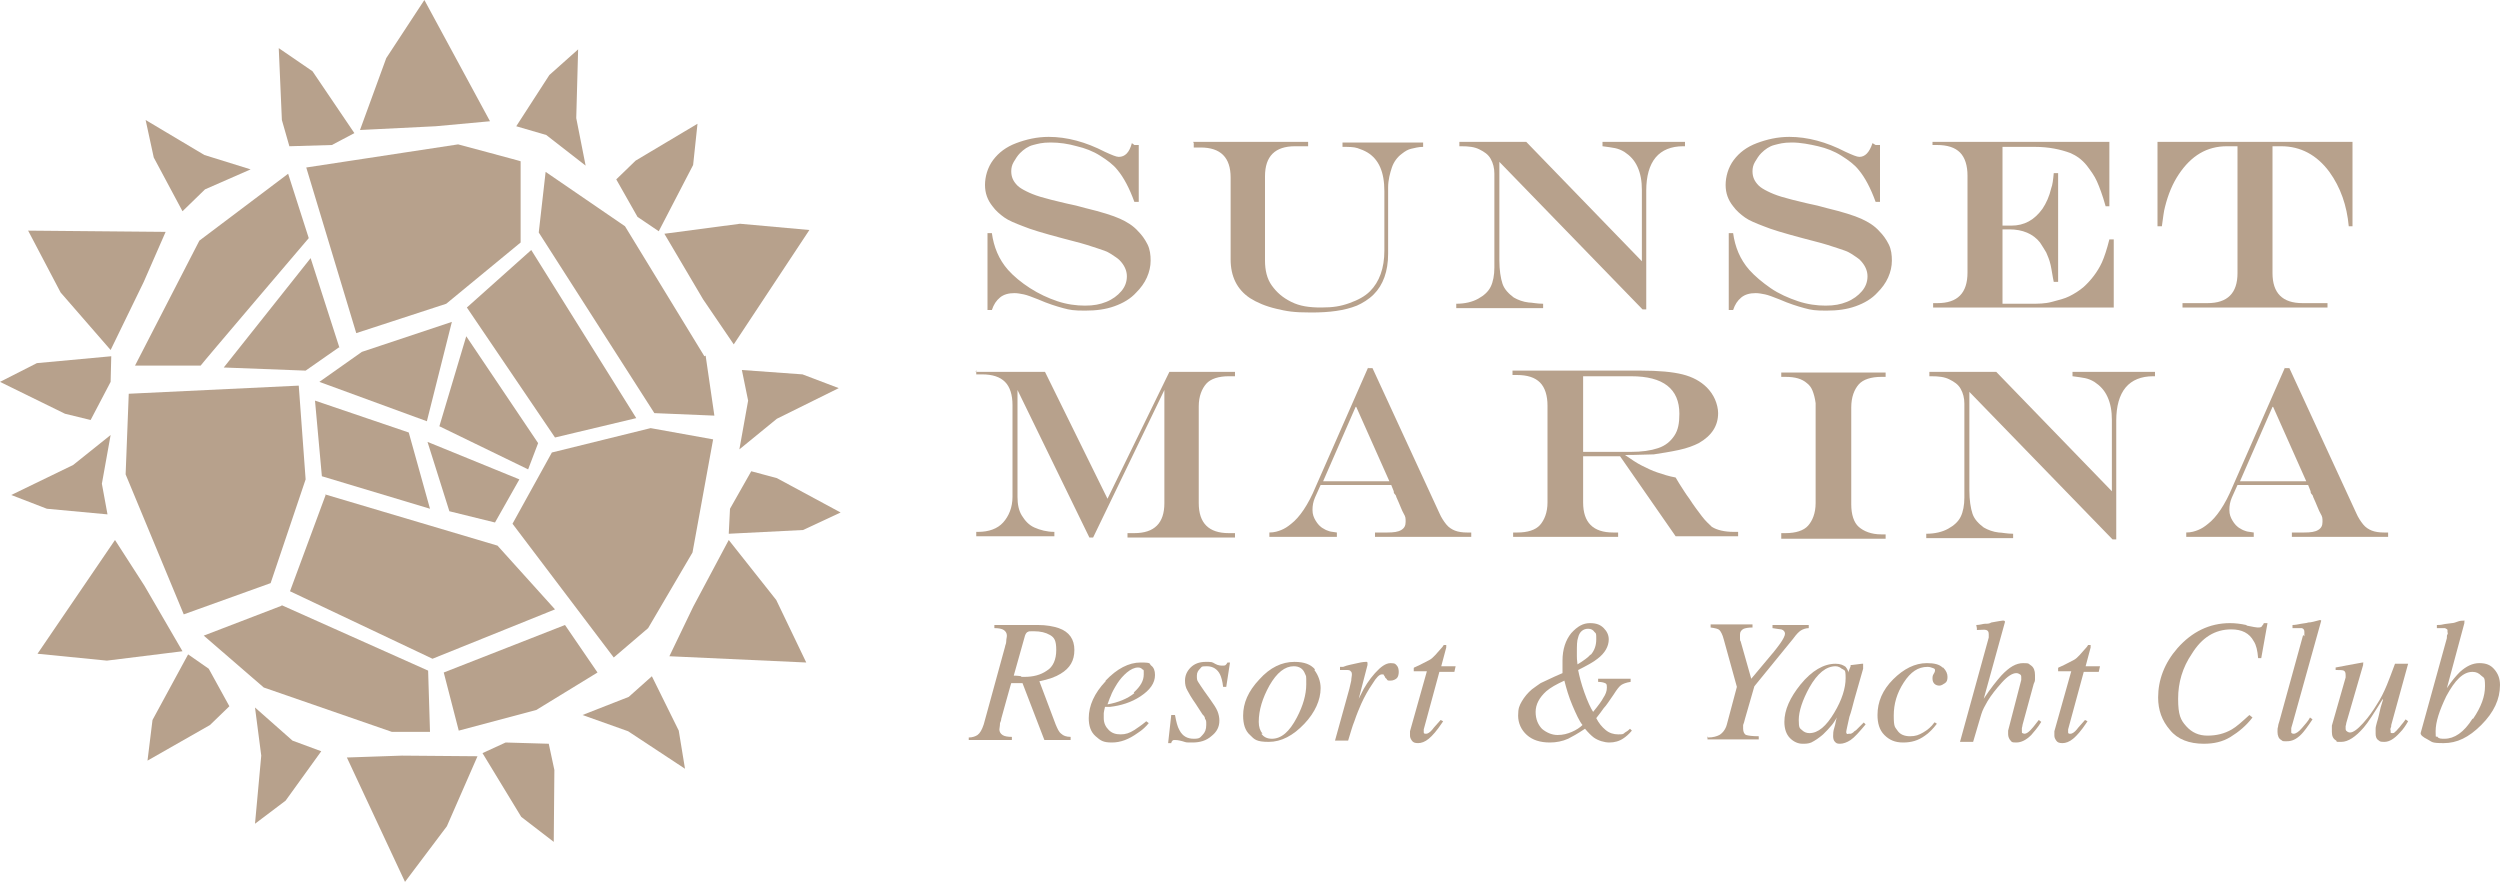 <svg xmlns="http://www.w3.org/2000/svg" viewBox="0 0 400 141.1"><defs><style>      .cls-1 {        fill: #b7a18c;      }    </style></defs><g><g id="Layer_1"><g><g><g><path class="cls-1" d="M112.7,57l-12.7-20.8-12.7-8.7-1.1,9.7,18.5,28.9,9.6.4-1.4-9.6ZM52.1,79.2l-5.7,15.4,22.8,10.8,19.6-7.9-9.2-10.2-27.6-8.2ZM47.8,61.7l-27.2,1.3-.5,12.9,9.3,22.4,13.9-5,5.6-16.6-1.1-15ZM54.3,55.6l-4.6-14.3-13.9,17.5,13.1.5,5.3-3.7ZM86.1,70.9l-11.5-17.1-4.3,14.4,14.2,6.9,1.6-4.2ZM79.2,83.6l3.9-6.9-14.7-6,3.5,11.1,7.3,1.8Z"></path><polygon class="cls-1" points="57.6 20.8 69.7 20.2 78.4 19.4 67.9 0 61.8 9.3 57.6 20.8"></polygon><polygon class="cls-1" points="17.7 56 23 45.1 26.5 37.1 4.5 36.9 9.7 46.8 17.7 56"></polygon><polygon class="cls-1" points="29.2 104.2 23.1 93.7 18.4 86.4 6 104.6 17.1 105.7 29.2 104.2"></polygon><polygon class="cls-1" points="76.4 121 64.3 120.9 55.5 121.2 64.8 141.1 71.5 132.2 76.4 121"></polygon><polygon class="cls-1" points="116.6 86.4 110.9 97.1 107.1 105 129 106 124.2 96 116.6 86.4"></polygon><polygon class="cls-1" points="106.3 37.4 112.5 47.9 117.4 55.1 129.5 36.8 118.4 35.8 106.3 37.4"></polygon></g><g><path class="cls-1" d="M104.1,68.5l-15.8,3.9-6.3,11.4,16.2,21.4,5.5-4.7,7.1-12.1,3.3-18.1-10-1.8ZM45.1,96.9l-12.5,4.8,9.6,8.3,20.5,7.1h6.1c0-.1-.3-9.8-.3-9.8l-23.5-10.5ZM46.1,27.8l-14.2,10.7-10.3,20h10.5c0-.1,17.3-20.4,17.3-20.4l-3.3-10.3ZM51.1,61.1l17.2,6.3,4-15.9-14.4,4.8-6.8,4.8Z"></path><polygon class="cls-1" points="82.6 20.2 87.9 12 92.5 7.9 92.2 18.9 93.7 26.5 87.4 21.6 82.6 20.2"></polygon><polygon class="cls-1" points="29.2 33.8 24.6 25.2 23.3 19.2 32.7 24.8 40.1 27.1 32.8 30.3 29.2 33.8"></polygon><polygon class="cls-1" points="17.2 82.3 7.5 81.4 1.8 79.2 11.7 74.4 17.7 69.6 16.3 77.4 17.2 82.3"></polygon><polygon class="cls-1" points="51.4 120.2 45.7 128.1 40.8 131.8 41.8 120.9 40.8 113.2 46.8 118.5 51.4 120.2"></polygon><polygon class="cls-1" points="104.3 108.2 108.6 116.9 109.6 123 100.5 117 93.2 114.4 100.6 111.5 104.3 108.2"></polygon><polygon class="cls-1" points="118.7 59.2 128.4 59.9 134.2 62.1 124.3 67 118.3 71.9 119.7 64.1 118.7 59.2"></polygon></g><g><path class="cls-1" d="M71.4,48.6l11.9-9.8v-13c.1,0-10-2.7-10-2.7l-24.3,3.7,8,26.5,14.4-4.7ZM88.8,70l13-3.1-16.8-26.9-10.3,9.2,14.1,20.8ZM71,107.6l2.4,9.3,12.4-3.3,9.8-6-5.2-7.6-19.4,7.6ZM50.4,64.1l1.1,12.1,17.3,5.2-3.4-12.2-15-5.1Z"></path><polygon class="cls-1" points="56.7 21.3 50 11.4 44.6 7.7 45.1 19.2 46.3 23.4 53.1 23.2 56.7 21.3"></polygon><polygon class="cls-1" points="17.8 57 5.9 58.1 0 61.1 10.4 66.2 14.5 67.2 17.7 61.1 17.8 57"></polygon><polygon class="cls-1" points="30.1 104.7 24.4 115.2 23.6 121.7 33.6 116 36.7 113 33.4 107 30.1 104.7"></polygon><polygon class="cls-1" points="77.2 120.5 83.4 130.7 88.6 134.7 88.7 123.2 87.8 119 80.9 118.8 77.2 120.5"></polygon><polygon class="cls-1" points="116.6 85.4 128.5 84.8 134.5 82 124.3 76.5 120.2 75.4 116.8 81.4 116.6 85.4"></polygon><polygon class="cls-1" points="105.4 37 110.9 26.4 111.6 19.8 101.7 25.7 98.6 28.7 102 34.7 105.4 37"></polygon></g></g><g><g><path class="cls-1" d="M181.5,23.2h.7v9.1h-.7c-.8-2.2-1.7-3.9-2.7-5.1-.7-.9-1.7-1.6-2.8-2.3s-2.4-1.2-3.7-1.5c-1.4-.4-2.8-.6-4.2-.6s-2,.2-2.8.4-1.5.7-2.1,1.3c-.4.4-.7.9-1,1.4s-.4,1-.4,1.5c0,.9.3,1.6,1,2.3.3.3.8.6,1.4.9s1.3.6,2.3.9,2.2.6,3.9,1c.5.1.8.2.9.2l.9.2,1.5.4c2.5.6,4.4,1.2,5.5,1.7s2.1,1.1,2.9,2c.6.6,1.1,1.3,1.5,2.1s.5,1.7.5,2.6-.2,1.8-.6,2.7-1,1.7-1.7,2.4c-.9,1-2.1,1.7-3.5,2.2s-2.9.7-4.7.7-2.4-.1-3.5-.4-2.4-.7-4-1.4c-1-.4-1.8-.7-2.3-.8s-1-.2-1.5-.2c-.9,0-1.7.2-2.3.7s-1,1.1-1.3,2h-.7v-12.3h.7c.3,2.2,1.1,4.2,2.6,5.9.9,1,2.1,2,3.5,2.9s2.9,1.6,4.4,2.1,3,.7,4.4.7,2.4-.2,3.4-.6,1.8-1,2.4-1.7.9-1.5.9-2.4-.4-1.8-1.2-2.6c-.3-.3-.8-.6-1.4-1s-1.3-.6-2.2-.9-2.1-.7-3.7-1.1l-1.9-.5c-3-.8-5-1.4-6.2-1.9-1.3-.5-2.3-.9-3-1.4s-1.4-1.1-1.9-1.8c-.8-1-1.2-2.1-1.2-3.4s.4-2.8,1.3-4,2.1-2.1,3.7-2.7,3.3-1,5.2-1c2.9,0,5.9.8,9,2.4,1.1.5,1.8.8,2.2.8,1,0,1.7-.7,2.1-2.2Z"></path><path class="cls-1" d="M190.9,22.7h18.4v.7h-2.1c-1.6,0-2.8.4-3.6,1.2s-1.2,2-1.2,3.6v13.5c0,1.5.3,2.9,1.1,4s1.7,1.9,3.1,2.6,2.9.9,4.8.9,3.1-.2,4.5-.7,2.5-1.1,3.3-1.9c1.5-1.5,2.3-3.7,2.3-6.5v-9.5c0-3.1-.9-5.1-2.7-6.2-.5-.3-1-.5-1.6-.7s-1.4-.2-2.4-.2v-.7h12.9v.7c-.8,0-1.4.2-1.9.3s-1,.4-1.5.8c-.7.5-1.3,1.3-1.6,2.2s-.6,2-.6,3.2v10.6c0,2.8-.8,5-2.3,6.5-.8.8-1.8,1.4-2.7,1.8-2,.8-4.4,1.1-7.3,1.1s-3.9-.2-5.6-.6-3.1-1-4.2-1.7c-2.1-1.4-3.1-3.5-3.1-6.2v-13.1c0-3.2-1.6-4.8-4.8-4.8h-1.1v-.7h0Z"></path><path class="cls-1" d="M233.5,22.7h10.7l18.5,19.1v-11.4c0-1.4-.2-2.6-.7-3.7s-1.2-1.8-2.1-2.4c-.5-.3-1-.5-1.5-.6s-1.2-.2-2-.3v-.7h13.2v.7h-.3c-1.9,0-3.4.6-4.4,1.8s-1.5,3-1.5,5.3v19h-.6l-22.9-23.6v15.8c0,1.5.2,2.8.5,3.7s1,1.6,1.8,2.2c.7.4,1.5.7,2.4.8.5,0,1.3.2,2.3.2v.7h-13.9v-.7c1.4,0,2.6-.3,3.5-.8s1.6-1.1,2-1.9.6-1.9.6-3.1v-15c0-.9-.2-1.7-.6-2.4s-1-1.1-1.8-1.5-1.7-.5-2.9-.5h-.3v-.7h0Z"></path><path class="cls-1" d="M300.1,23.2h.7v9.1h-.7c-.8-2.2-1.7-3.9-2.7-5.1-.7-.9-1.7-1.6-2.8-2.3s-2.4-1.2-3.7-1.5-2.8-.6-4.2-.6-2,.2-2.8.4-1.5.7-2.1,1.3c-.4.4-.7.9-1,1.4s-.4,1-.4,1.5c0,.9.3,1.6,1,2.3.3.3.8.6,1.4.9.6.3,1.3.6,2.3.9s2.2.6,3.9,1c.5.1.8.2.9.2l.9.2,1.5.4c2.5.6,4.4,1.2,5.5,1.7s2.1,1.1,2.9,2c.6.6,1.1,1.3,1.5,2.1s.5,1.7.5,2.6-.2,1.8-.6,2.7-1,1.7-1.7,2.4c-.9,1-2.1,1.7-3.5,2.2s-2.9.7-4.7.7-2.4-.1-3.5-.4-2.4-.7-4-1.4c-1-.4-1.8-.7-2.3-.8s-1-.2-1.5-.2c-.9,0-1.7.2-2.3.7s-1,1.1-1.3,2h-.7v-12.3h.7c.3,2.2,1.1,4.2,2.6,5.9.9,1,2.1,2,3.4,2.9s2.9,1.6,4.4,2.1,3,.7,4.4.7,2.4-.2,3.4-.6,1.8-1,2.4-1.7.9-1.5.9-2.4-.4-1.8-1.2-2.6c-.3-.3-.8-.6-1.4-1s-1.3-.6-2.2-.9-2.1-.7-3.7-1.1l-1.9-.5c-3-.8-5-1.4-6.2-1.9-1.3-.5-2.3-.9-3-1.4s-1.4-1.1-1.9-1.8c-.8-1-1.2-2.1-1.2-3.4s.4-2.8,1.3-4,2.1-2.1,3.7-2.7,3.3-1,5.2-1c2.9,0,5.9.8,9,2.4,1.1.5,1.8.8,2.2.8.9,0,1.6-.7,2.1-2.2Z"></path><path class="cls-1" d="M309.2,22.7h28.3v10.3h-.6c-.5-1.8-1-3.1-1.4-4s-1-1.7-1.6-2.5c-.8-1-1.7-1.6-2.6-2-1.6-.6-3.5-1-5.7-1h-5.2v12.6h1.4c2.1,0,3.7-.9,5-2.7.6-.9,1.1-2,1.4-3.3.2-.5.3-1.3.4-2.4h.7v17.4h-.7c-.2-.9-.3-1.8-.5-2.7s-.5-1.5-.7-2c-.3-.5-.6-1-1-1.6-1.1-1.4-2.8-2.1-4.9-2.1h-1.1v11.9h4.4c1.3,0,2.4,0,3.5-.3s2-.5,2.8-.9,1.6-.9,2.3-1.5c1.2-1.1,2.2-2.4,2.9-3.9.4-.9.8-2.1,1.2-3.7h.7v10.9h-28.9v-.7s.7,0,.7,0c3.2,0,4.8-1.6,4.8-4.9v-15.5c0-1.6-.4-2.9-1.2-3.7s-2-1.2-3.7-1.2h-.7v-.6h0Z"></path><path class="cls-1" d="M345.2,22.7h31.2v13.5h-.6c-.3-3.3-1.3-6.2-3.1-8.7-2-2.7-4.6-4.1-7.7-4.1h-1.4v20.3c0,3.2,1.6,4.8,4.8,4.8h4v.7h-23.2v-.7h4c3.2,0,4.8-1.6,4.8-4.8v-20.3h-1.7c-3.2,0-5.7,1.5-7.7,4.5-1,1.5-1.7,3.2-2.2,5.2-.2.7-.3,1.7-.5,3.1h-.7v-13.5h0Z"></path><path class="cls-1" d="M156.1,59.5h11.1l10,20.3,9.9-20.3h10.5v.7h-1c-1.6,0-2.9.4-3.6,1.2s-1.2,2-1.2,3.6v15.5c0,1.6.4,2.8,1.2,3.6s2,1.2,3.6,1.2h1v.7h-17.2v-.7h1.1c1.6,0,2.8-.4,3.6-1.2s1.2-2,1.2-3.6v-18.1h0l-11.4,23.6h-.6l-11.5-23.6h0v17.1c0,1.2.2,2.2.7,3s1.1,1.5,2,1.9,2,.7,3.2.7v.7h-12.5v-.7h.3c1.7,0,3.1-.5,4-1.5s1.5-2.4,1.5-4.1v-14.7c0-1.6-.4-2.9-1.2-3.7s-2-1.2-3.7-1.2h-.9v-.7h0Z"></path><path class="cls-1" d="M218.9,58.9h.7l10.7,23.2c.3.7.7,1.3,1.1,1.8s.9.8,1.4,1,1.2.3,1.9.3h.7v.7h-15.4v-.7h2c1,0,1.7-.1,2.2-.4s.7-.7.7-1.3,0-.8-.3-1.3-.6-1.4-1.2-2.7c0,0,0-.2-.2-.4s-.2-.3-.2-.5l-.4-1h-11.3l-.9,2c-.3.7-.4,1.3-.4,2s.2,1.2.5,1.7.7,1,1.3,1.3c.3.2.6.3.9.4s.7.1,1.2.2v.7h-10.8v-.7c.8,0,1.4-.2,1.9-.4s1-.5,1.6-1c1.3-1,2.7-3,3.9-5.9l8.4-19.1ZM216.9,65.1l-5.2,11.9h10.6l-5.3-11.9Z"></path><path class="cls-1" d="M259.3,73h-6v7.4c0,1.6.4,2.8,1.2,3.6s2,1.2,3.6,1.2h.8v.7h-16.8v-.7h.7c1.6,0,2.9-.4,3.6-1.2s1.2-2,1.2-3.6v-15.5c0-1.6-.4-2.9-1.2-3.7s-2-1.2-3.7-1.2h-.7v-.7h20.6c2.8,0,5,.2,6.6.6s2.9,1.1,3.9,2.1c.5.5,1,1.2,1.3,1.9s.5,1.5.5,2.2c0,2-1,3.6-3.1,4.8-.8.4-1.8.8-3.2,1.1s-2.7.5-4,.7c-1,0-2.5.1-4.6.1h0c1,.7,1.9,1.3,2.7,1.7s1.6.8,2.5,1.1,1.8.6,2.9.8l.6,1c.4.6.7,1.1.9,1.4s.4.6.7,1c.7,1.1,1.4,2,2,2.8s1.2,1.3,1.6,1.7c.8.5,2,.8,3.5.8h.7v.7h-10l-9.1-13.1ZM253.3,72.3h7.6c1.8,0,3.2-.2,4.4-.6s2-1.1,2.6-2,.8-2,.8-3.5c0-4-2.6-6-7.7-6h-7.7v12.1Z"></path><path class="cls-1" d="M285,85.3h.7c1.6,0,2.9-.4,3.6-1.2s1.2-2,1.2-3.6v-16c-.1-.8-.3-1.5-.5-2s-.5-.9-.9-1.2c-.8-.7-1.9-1-3.4-1h-.7v-.7h16.7v.7h-.7c-1.6,0-2.9.4-3.6,1.2s-1.2,2-1.2,3.7v15.5c0,1.6.4,2.9,1.2,3.6s2,1.2,3.6,1.2h.7v.7h-16.7v-.8h0Z"></path><path class="cls-1" d="M308.7,59.5h10.7l18.5,19.1v-11.4c0-1.4-.2-2.6-.7-3.7s-1.2-1.8-2.1-2.4c-.5-.3-1-.5-1.5-.6s-1.2-.2-2-.3v-.7h13.2v.7h-.3c-1.9,0-3.4.6-4.4,1.8s-1.5,3-1.5,5.3v19h-.6l-22.9-23.6v15.8c0,1.5.2,2.8.5,3.7s1,1.6,1.8,2.2c.7.4,1.5.7,2.4.8.5,0,1.3.2,2.3.2v.7h-13.9v-.7c1.4,0,2.6-.3,3.5-.8s1.6-1.1,2-1.9.6-1.9.6-3.1v-15c0-.9-.2-1.7-.6-2.4s-1-1.1-1.8-1.5-1.7-.5-2.9-.5h-.3v-.7h0Z"></path><path class="cls-1" d="M365.6,58.9h.7l10.7,23.2c.3.7.7,1.3,1.1,1.8s.9.8,1.4,1,1.2.3,1.9.3h.7v.7h-15.4v-.7h2c1,0,1.7-.1,2.2-.4s.7-.7.7-1.3,0-.8-.3-1.3-.6-1.4-1.2-2.7c0,0,0-.2-.2-.4s-.2-.3-.2-.5l-.4-1h-11.3l-.9,2c-.3.7-.4,1.3-.4,2s.2,1.2.5,1.7.7,1,1.3,1.3c.3.2.6.3.9.4s.7.1,1.2.2v.7h-10.8v-.7c.8,0,1.4-.2,1.9-.4s1-.5,1.6-1c1.3-1,2.7-3,3.9-5.9l8.4-19.1ZM363.6,65.1l-5.2,11.9h10.6l-5.3-11.9Z"></path></g><g><path class="cls-1" d="M155,118c.6,0,1.1-.2,1.4-.4.4-.3.7-.8,1-1.7l3.4-12.4c0-.2.2-.5.2-.9s.1-.6.1-.9c0-.4-.2-.7-.5-.9-.3-.2-.8-.3-1.5-.3v-.5h7c1.3,0,2.4.2,3.3.5,1.7.6,2.5,1.8,2.5,3.5s-.7,2.9-2.2,3.8c-.8.5-1.9.9-3.4,1.2l2.6,6.9c.3.7.5,1.2.9,1.5.3.3.8.5,1.5.5v.5h-4.2l-3.5-9.1h-1.8c0-.1-1.6,5.7-1.6,5.7,0,.2-.1.5-.2.7,0,.5-.1.8-.1,1,0,.4.2.7.5.9s.8.3,1.5.3v.5h-6.9v-.4h0ZM163.4,108.3c.2,0,.3,0,.5,0,1.4,0,2.6-.3,3.6-1,1-.6,1.5-1.8,1.5-3.3s-.3-2-1-2.4-1.5-.6-2.6-.6-.7,0-.9.1c-.2,0-.4.3-.5.6l-1.8,6.4c.7,0,1.1.1,1.2.1Z"></path><path class="cls-1" d="M176.9,108.9c1.8-1.9,3.7-2.9,5.6-2.9s1.3.2,1.7.5c.4.3.6.8.6,1.5,0,1.3-.8,2.4-2.3,3.4s-3.2,1.5-4.9,1.7h-.8c-.1.5-.2.8-.2,1s0,.5,0,.8c0,.8.3,1.4.8,1.9.5.5,1.1.7,1.9.7s1.4-.2,2.2-.7c.4-.3,1.1-.7,1.9-1.4l.4.3c-.4.5-1,1.1-1.8,1.6-1.4,1-2.7,1.5-4.1,1.5s-1.8-.3-2.6-1-1.1-1.7-1.1-2.9c0-2,.9-4,2.7-5.9ZM181.4,110.8c1.1-1,1.6-1.9,1.6-2.9s0-.6-.2-.8c-.2-.2-.4-.3-.7-.3-.6,0-1.2.3-1.8.8-.6.5-1.1,1.1-1.5,1.7-.5.8-.9,1.5-1.1,2.1-.2.4-.3.8-.5,1.3,1.7-.3,3.2-.9,4.3-1.8Z"></path><path class="cls-1" d="M187.5,114.4h.5c.2,1.1.4,1.9.7,2.4.5,1,1.3,1.4,2.3,1.4s1-.2,1.4-.6c.4-.4.6-.9.6-1.6s0-.7-.2-1c0-.3-.2-.5-.4-.7l-1.1-1.7c-.7-1-1.1-1.7-1.3-2.1-.3-.5-.4-1-.4-1.6,0-.8.3-1.5.9-2.1.6-.6,1.4-.9,2.4-.9s1,0,1.5.3,1,.3,1.2.3.4,0,.5-.1.2-.2.3-.4h.4l-.6,3.9h-.5c-.1-.9-.3-1.6-.5-2-.4-.8-1.1-1.3-2.1-1.3s-.8.1-1.1.4c-.3.3-.5.6-.5,1.1s0,.7.2,1,.5.8,1,1.5l1,1.4c.5.7.9,1.3,1.1,1.8s.3,1,.3,1.5c0,1-.4,1.8-1.3,2.5-.8.7-1.8,1-3,1s-.9,0-1.6-.2-1.1-.2-1.2-.2c-.2,0-.3,0-.4.1,0,0-.2.2-.2.4h-.5l.5-4.5Z"></path><path class="cls-1" d="M210.3,107.2c.6.8,1,1.8,1,2.9,0,1.9-.9,3.9-2.6,5.7-1.8,1.9-3.7,2.9-5.7,2.9s-2.3-.4-3-1.1c-.8-.7-1.1-1.8-1.1-3.1,0-2,.8-3.9,2.6-5.8,1.7-1.9,3.6-2.8,5.6-2.8,1.6,0,2.6.4,3.3,1.2ZM201.8,117.4c.4.5.9.8,1.7.8,1.5,0,2.8-1.1,4-3.4,1-1.9,1.5-3.7,1.5-5.3s0-1.2-.2-1.7c-.3-.8-.9-1.2-1.8-1.2-1.4,0-2.7,1-3.9,3.1-1.1,2-1.7,3.9-1.7,5.8,0,.8.2,1.4.6,1.9Z"></path><path class="cls-1" d="M218.8,106s0,.1,0,.2,0,.2,0,.2l-1.4,5.4.3-.6c.6-1.3,1.4-2.5,2.3-3.5s1.7-1.6,2.5-1.6.8.2,1,.4.3.6.3,1-.1.8-.3,1-.6.4-1,.4-.5,0-.6-.2-.3-.2-.3-.4l-.2-.3c0,0,0-.1-.1-.1,0,0-.1,0-.2,0-.4,0-.9.5-1.5,1.5-.7,1-1.3,2.1-1.8,3.2-.3.7-.7,1.6-1.1,2.8-.3.7-.6,1.8-1,3.1h-2.1l2.3-8.3c.1-.5.2-.9.3-1.3,0-.4.1-.7.1-.9s0-.5-.2-.6c-.1-.2-.4-.2-.7-.2s-.2,0-.4,0-.4,0-.6,0v-.5h.5c.7-.3,1.5-.4,2.3-.6s1.3-.2,1.3-.2c.2,0,.2,0,.2,0Z"></path><path class="cls-1" d="M225.6,117.3c0,0,0-.2,0-.3l2.7-9.6h-2.1c0-.2,0-.4,0-.5s.1-.1.3-.2c.9-.4,1.6-.8,2.2-1.1s1.2-1.1,2.1-2.1l.2-.3s0,0,.1,0,0,0,.1,0c0,0,.2,0,.2,0,0,0,0,.1,0,.2v.2l-.8,3h2.3l-.2.9h-2.4l-2.5,9.2c0,.2,0,.3,0,.5s.2.2.4.2.6-.2,1-.7c.2-.3.7-.8,1.3-1.5l.4.2-.2.3c-.8,1.2-1.5,2-2.1,2.5-.6.5-1.2.7-1.7.7s-.8-.1-1-.4-.3-.5-.3-.8c0,0,0-.1,0-.2Z"></path><path class="cls-1" d="M250,106.5c0-.2,0-.5,0-.8,0-1.8.5-3.3,1.4-4.4,1-1.1,1.9-1.6,3-1.6s1.7.3,2.2.8.8,1.1.8,1.8c0,1.1-.6,2.2-1.8,3.1-.6.5-1.7,1.1-3.1,1.8.2,1,.5,2.2,1,3.6s1,2.5,1.4,3.1c.9-1.1,1.4-1.8,1.6-2.2.4-.6.6-1.1.6-1.7s-.1-.6-.3-.7c-.2-.1-.6-.2-1.1-.2v-.5h5.2v.5c-.7.1-1.2.3-1.5.5-.3.2-.7.7-1.2,1.5-.7,1-1.2,1.8-1.6,2.2-.3.4-.7,1-1.2,1.6.4.8.9,1.4,1.5,1.9.6.5,1.3.7,2,.7s.8,0,1.1-.3c.2-.1.5-.3.8-.6l.3.3c-.5.6-1,1-1.3,1.2-.7.5-1.5.7-2.3.7s-1.8-.3-2.5-.8c-.4-.3-.9-.8-1.4-1.4-1.2.8-2.1,1.3-2.7,1.6-.9.4-1.9.6-2.9.6-1.6,0-2.8-.4-3.7-1.2-.9-.8-1.4-1.9-1.4-3.1s.2-1.6.6-2.3c.4-.7,1-1.4,1.6-1.9.5-.4,1-.7,1.4-1,.5-.2,1.6-.8,3.5-1.6,0-.6,0-1.1,0-1.3ZM246.7,116.6c.7.6,1.6,1,2.5,1s1.6-.2,2.3-.5,1.3-.7,1.7-1.1c-.5-.6-1-1.7-1.6-3.1s-1-2.8-1.3-4c-1.3.6-2.2,1.1-2.9,1.7-1.1,1-1.7,2.1-1.7,3.3s.4,2.1,1.1,2.8ZM254.5,104.8c.6-.7.9-1.5.9-2.5s0-.9-.3-1.2c-.2-.3-.5-.5-1-.5-.8,0-1.4.5-1.6,1.4-.2.5-.2,1.3-.2,2.4s0,.4,0,.6c0,.2,0,.6.1,1.3,1-.6,1.8-1.2,2.1-1.6Z"></path><path class="cls-1" d="M273.3,118c.8,0,1.4-.2,1.8-.4.5-.3,1-.9,1.2-1.7l1.6-6-2.1-7.6c-.2-.8-.5-1.3-.7-1.5-.2-.2-.7-.3-1.4-.4v-.5h6.7v.5c-.7,0-1.1.1-1.4.2-.4.2-.6.5-.6.9s0,.3,0,.6,0,.4.1.5l1.7,6,3.1-3.7c.7-.8,1.2-1.5,1.5-1.9.5-.7.8-1.3.8-1.6s-.2-.6-.6-.7c-.2,0-.7-.1-1.4-.2v-.5h5.8v.5c-.5,0-1,.2-1.3.4-.3.2-.7.6-1.2,1.3l-6.2,7.6-1.5,5.2c-.1.4-.2.8-.3,1,0,.3,0,.5,0,.6,0,.5.2.9.5,1s1,.2,2,.2v.5h-8.2v-.5h0Z"></path><path class="cls-1" d="M295.2,106.6c.2.2.4.5.5.8v.2c0,0,.4-1,.4-1,0-.1,0-.2,0-.2s0,0,.2,0l1.6-.2c0,0,.1,0,.2,0,0,0,0,0,0,.2,0,.1,0,.2,0,.3s0,.2,0,.3l-1.4,4.9c-.3,1.1-.5,2-.8,2.8-.3,1.4-.5,2.2-.5,2.4s0,.2.1.3.2,0,.3,0,.2,0,.3,0,.2-.1.4-.2l.2-.2c0,0,.2-.1.3-.2,0,0,.2-.2.3-.3l.9-.9.3.3c-1,1.2-1.8,2.1-2.4,2.5-.6.4-1.2.6-1.7.6s-.6-.1-.8-.3c-.2-.2-.3-.5-.3-.9s0-.8.2-1.4.2-1.1.4-1.6c-.2.3-.4.7-.8,1.2-.4.5-.9,1-1.4,1.5-.7.6-1.3,1-1.9,1.3-.5.2-.9.2-1.4.2-.7,0-1.4-.3-2-.9s-.9-1.5-.9-2.6c0-1.9.9-3.9,2.6-6,1.8-2.2,3.7-3.3,5.6-3.3.7,0,1.3.2,1.7.6ZM294.8,107.1c-.3-.3-.7-.5-1.1-.5-1.5,0-2.9,1.1-4.2,3.4-1.1,2-1.7,3.8-1.7,5.2s.2,1.3.5,1.6c.3.3.7.5,1.2.5,1.4,0,2.7-1.1,4-3.3,1.2-2,1.8-3.9,1.8-5.5s-.2-1.1-.5-1.5Z"></path><path class="cls-1" d="M310.9,106.8c.5.5.7,1,.7,1.5s-.1.8-.4,1-.6.4-.9.4-.6-.1-.8-.3c-.2-.2-.3-.5-.3-.8s0-.5.2-.8.2-.5.2-.5c0-.2,0-.3-.3-.4s-.5-.2-.9-.2c-1.5,0-2.7.8-3.8,2.5-1.1,1.7-1.6,3.4-1.6,5.3s.2,1.8.6,2.4c.4.6,1.1.9,2,.9s1.4-.2,2.1-.6,1.3-.9,1.8-1.6h0c0-.1.4.2.4.2-.6.8-1.3,1.5-1.9,1.9-1.1.8-2.2,1.1-3.5,1.1s-2.2-.4-3-1.2-1.1-1.9-1.1-3.2c0-2.1.8-4,2.5-5.7,1.7-1.7,3.5-2.6,5.4-2.6,1.2,0,2,.2,2.5.7Z"></path><path class="cls-1" d="M316.2,100c.6,0,1.1-.2,1.4-.2.4,0,.7,0,1-.2,1.1-.2,1.7-.3,1.8-.3,0,0,.2,0,.2,0,.1,0,.2.1.2.2l-3.4,12.3c1.1-1.7,2.1-2.9,2.8-3.7,1.3-1.4,2.4-2,3.5-2s.8.1,1.3.4c.4.3.6.8.6,1.5s0,.4,0,.7-.1.5-.2.7l-1.8,6.6c0,.2-.1.4-.1.5,0,.2,0,.3,0,.5s0,.3.1.3c0,0,.2.1.3.1.3,0,.6-.2,1-.6.2-.2.7-.8,1.3-1.6l.4.3c-.6,1-1.2,1.6-1.6,2.1-.8.8-1.6,1.2-2.4,1.2s-.7-.1-.9-.3-.4-.6-.4-1,0-.2,0-.3,0-.2,0-.3l2.1-8.1c0,0,0-.2,0-.2,0,0,0-.2,0-.2,0-.2,0-.4-.2-.5-.2-.1-.3-.2-.6-.2-.6,0-1.4.5-2.3,1.5-.9,1-1.7,2-2.3,3-.4.7-.8,1.4-1,2.1-.2.6-.6,2.1-1.3,4.4h-2.1l4.6-16.7c0-.1,0-.2,0-.3,0,0,0-.2,0-.2,0-.4-.1-.6-.4-.7s-.7,0-1.5,0v-.3h0Z"></path><path class="cls-1" d="M328.7,117.3c0,0,0-.2,0-.3l2.7-9.6h-2.1c0-.2,0-.4,0-.5s.1-.1.3-.2c.9-.4,1.6-.8,2.2-1.1s1.2-1.1,2.1-2.1l.2-.3s0,0,.1,0,0,0,.1,0c0,0,.2,0,.2,0,0,0,0,.1,0,.2v.2l-.8,3h2.3l-.2.9h-2.4l-2.5,9.2c0,.2,0,.3,0,.5s.2.2.4.2.6-.2,1-.7c.2-.3.7-.8,1.3-1.5l.4.2-.2.3c-.8,1.2-1.5,2-2.1,2.5-.6.5-1.2.7-1.7.7s-.8-.1-1-.4-.3-.5-.3-.8c0,0,0-.1,0-.2Z"></path><path class="cls-1" d="M359.5,100.1c1,.2,1.5.3,1.7.3.3,0,.6,0,.7-.2s.3-.3.3-.5h.6l-1,5.6h-.5c-.1-1.2-.3-2.1-.7-2.7-.7-1.3-1.9-1.9-3.6-1.9-2.6,0-4.7,1.3-6.3,3.9-1.5,2.2-2.2,4.6-2.2,7.2s.4,3.4,1.3,4.4,2,1.5,3.4,1.5,2.7-.3,3.9-1c.7-.4,1.6-1.2,2.8-2.3l.5.4c-1,1.3-2.2,2.3-3.5,3.1s-2.7,1.1-4.3,1.1c-2.3,0-4.2-.7-5.4-2.2-1.3-1.5-1.9-3.2-1.9-5.2,0-2.8,1-5.5,3.1-7.9,2.3-2.6,5.1-4,8.4-4,.8,0,1.7.1,2.6.3Z"></path><path class="cls-1" d="M368.7,101.8c0-.1,0-.2,0-.4s0-.2,0-.3c0-.3-.1-.5-.4-.6-.3,0-.8,0-1.5,0v-.5c.4,0,.9-.1,1.4-.2s.9-.1,1.1-.2c.5,0,1.1-.2,1.9-.4,0,0,.1,0,.2.1l-4.6,16.5c-.1.4-.2.6-.2.7s0,.2,0,.2c0,.2,0,.3,0,.5,0,.1.2.2.4.2.3,0,.8-.3,1.3-.9.5-.6,1-1.1,1.3-1.7l.4.3c-.8,1.2-1.4,2-1.8,2.4-.8.8-1.5,1.1-2.3,1.1s-.6,0-.9-.2c-.4-.2-.6-.7-.6-1.3s0-.5.1-.9c0-.2.1-.5.2-.8l3.8-13.8Z"></path><path class="cls-1" d="M375.3,108.5c0,0,0-.2,0-.3,0,0,0-.2,0-.2,0-.4-.1-.6-.3-.7s-.7-.1-1.3-.1v-.4l2.1-.4,2.2-.4s0,0,.1,0,0,.1,0,.2v.2s-2.7,9.3-2.7,9.3c0,.2-.1.4-.1.5s0,.2,0,.3c0,.2,0,.4.2.5.1.1.3.2.5.2.5,0,1.2-.5,2.1-1.5s1.6-2,2.2-3c.6-.9,1.1-1.9,1.6-3.1.3-.7.7-1.8,1.3-3.4h2.1l-2.7,9.8c0,.2,0,.3-.1.5s0,.3,0,.4,0,.2,0,.3.2.1.3.1.3,0,.4-.2c.2-.1.3-.3.5-.5.1-.1.3-.3.5-.6.2-.2.4-.5.7-.9l.4.3c-.4.7-.8,1.3-1.3,1.8-.9,1-1.7,1.5-2.5,1.5s-.7-.1-1-.3c-.3-.2-.4-.6-.4-1s0-.5,0-.8.1-.6.2-1c.2-.6.4-1.5.6-2.4l.4-1.3h-.1c-1.3,2.1-2.3,3.7-3,4.5-1.3,1.5-2.5,2.3-3.6,2.3s-.6,0-.8-.2c-.5-.3-.7-.7-.7-1.4s0-.3,0-.5,0-.3,0-.5l2.2-7.7Z"></path><path class="cls-1" d="M391.5,102c0-.2,0-.4.1-.5s0-.3,0-.4,0-.2,0-.3-.2-.2-.4-.3c0,0-.2,0-.3,0-.2,0-.5,0-1,0v-.5c.3,0,.6,0,1-.1s.8-.1,1.4-.2c0,0,.3,0,.8-.2s.8-.2,1.1-.2,0,0,.1,0,0,0,0,.2v.2s-2.8,10.4-2.8,10.4c.8-1.2,1.5-2,2.1-2.6,1-.9,2-1.4,3.1-1.4s1.8.3,2.4,1,.9,1.5.9,2.5c0,2.3-1,4.4-3,6.4s-3.9,2.9-6,2.9-1.8-.2-2.6-.6-1.1-.7-1.1-1l4.2-15.2ZM395.7,115c1.3-1.9,1.9-3.6,1.9-5.2s-.2-1.3-.6-1.7c-.4-.4-.8-.6-1.4-.6-1.5,0-2.8,1.3-4.2,3.9-1.1,2.3-1.7,4.1-1.7,5.6s.1.6.3.9.6.3,1.1.3c1.6,0,3.1-1,4.5-3.2Z"></path></g></g></g></g></g></svg>